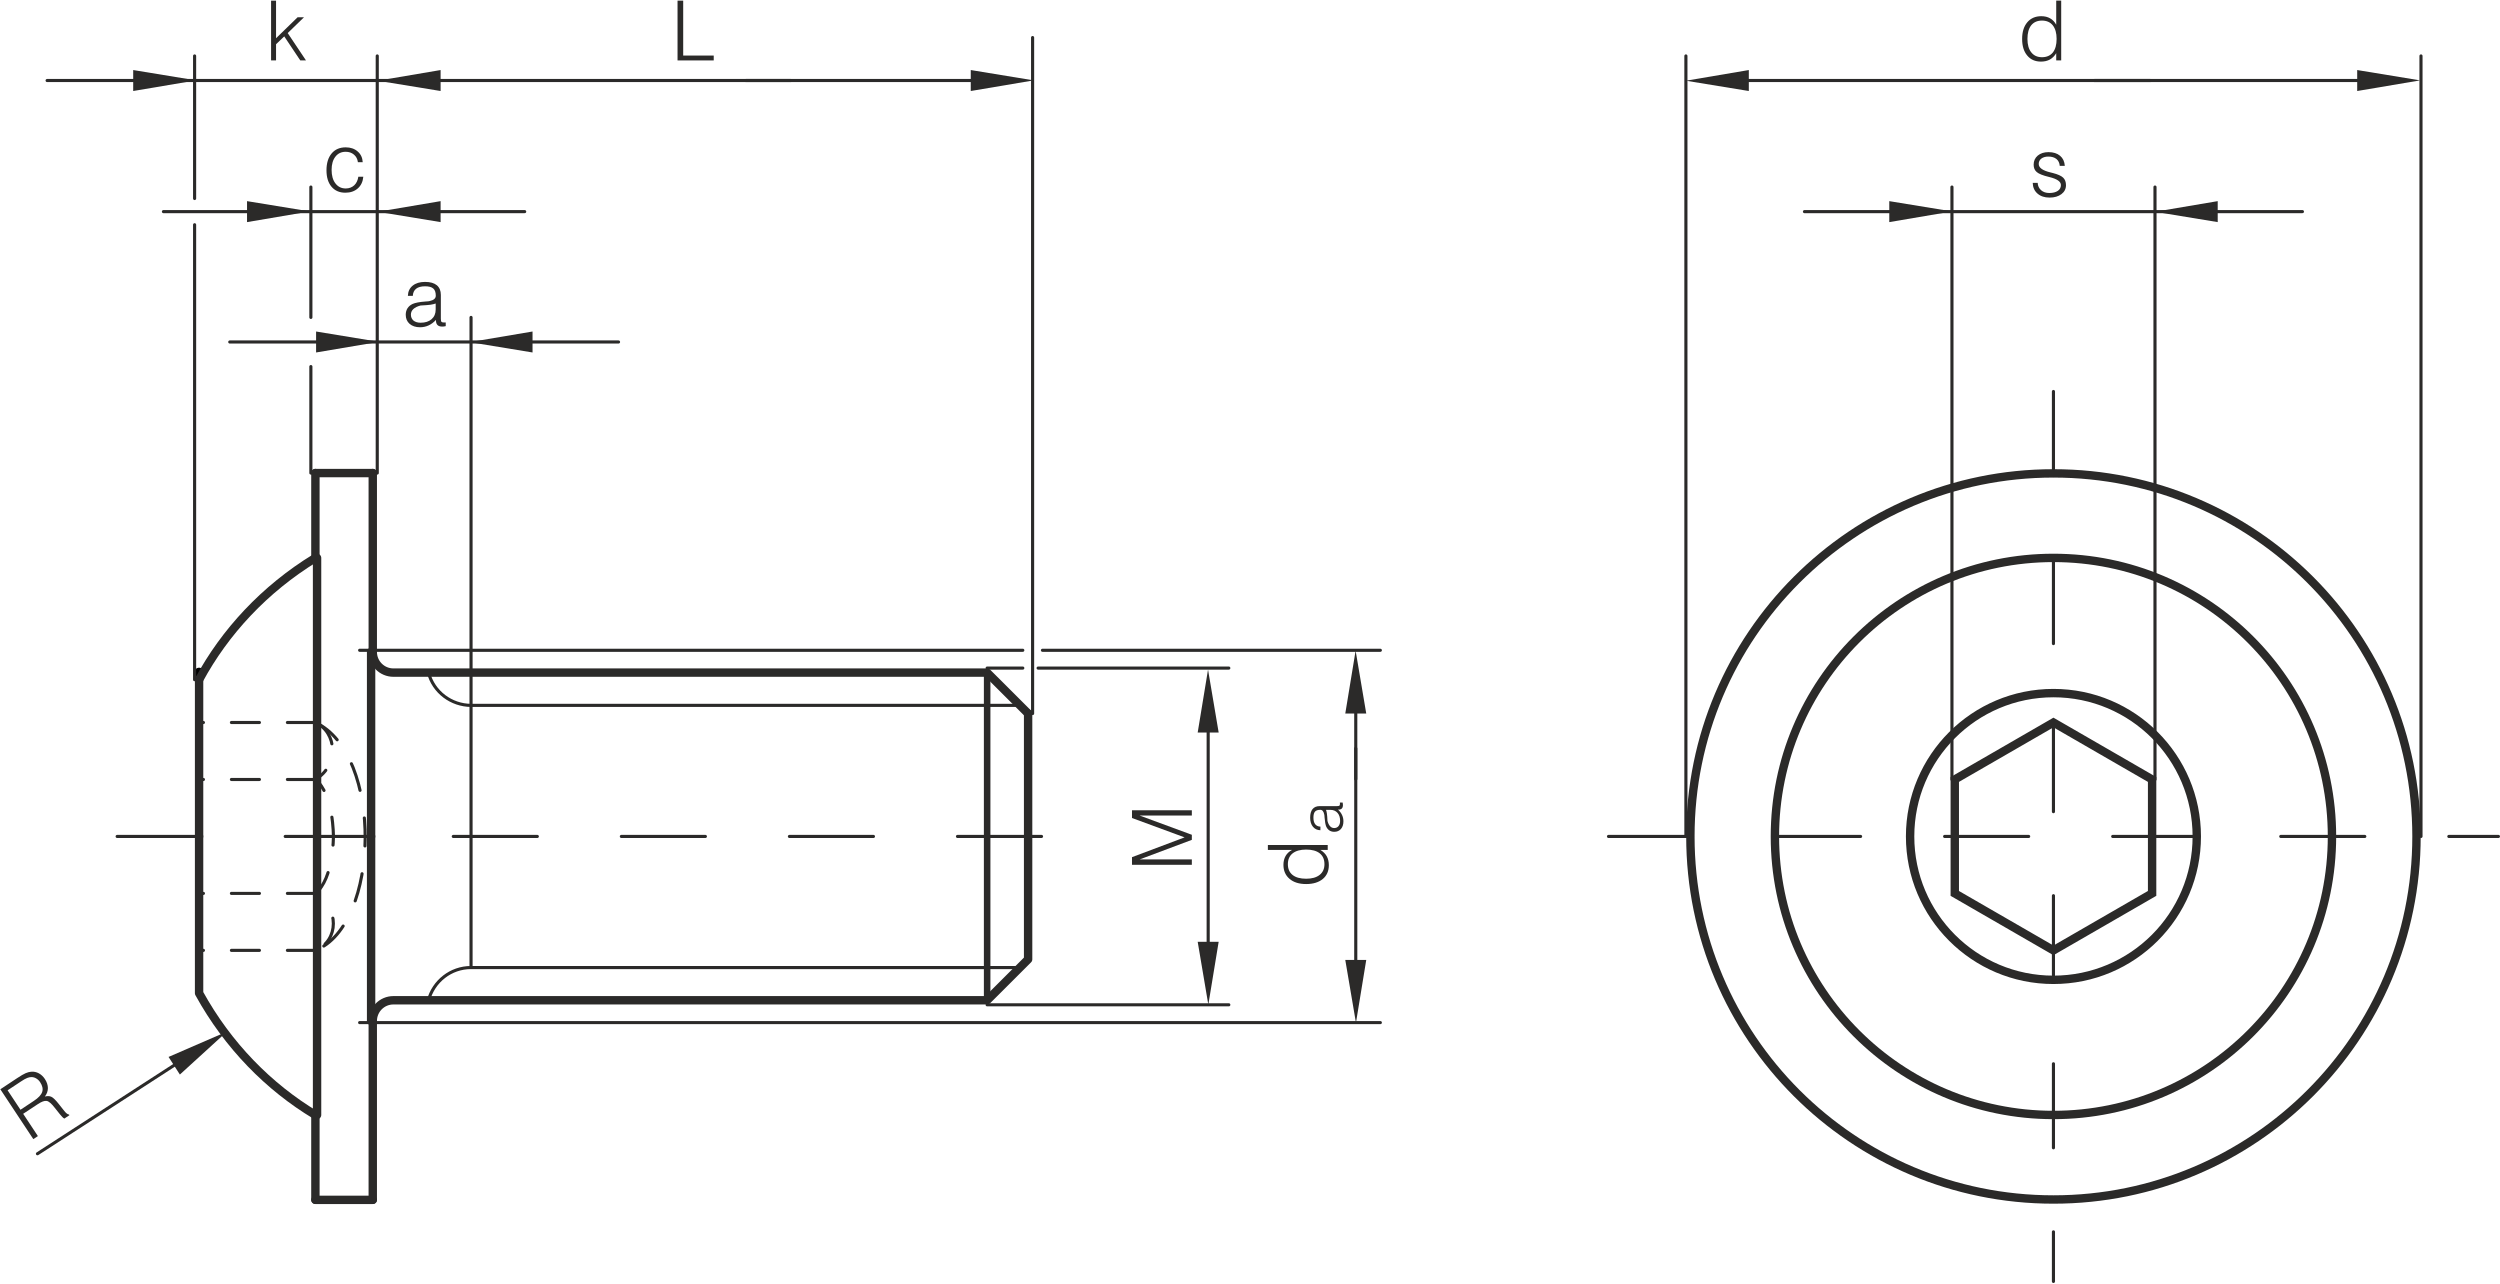 <?xml version="1.0" encoding="UTF-8"?> <svg xmlns="http://www.w3.org/2000/svg" xmlns:xlink="http://www.w3.org/1999/xlink" xml:space="preserve" width="892px" height="458px" version="1.1" style="shape-rendering:geometricPrecision; text-rendering:geometricPrecision; image-rendering:optimizeQuality; fill-rule:evenodd; clip-rule:evenodd" viewBox="0 0 51259 26293"> <defs> <style type="text/css"> .str3 {stroke:#2B2A29;stroke-width:64;stroke-linecap:round;stroke-miterlimit:4} .str4 {stroke:#2B2A29;stroke-width:134;stroke-linecap:round;stroke-miterlimit:4} .str0 {stroke:#2B2A29;stroke-width:172;stroke-linecap:round;stroke-miterlimit:4} .str2 {stroke:#2B2A29;stroke-width:64;stroke-linecap:round;stroke-miterlimit:4;stroke-dasharray:574 574} .str1 {stroke:#2B2A29;stroke-width:64;stroke-linecap:round;stroke-miterlimit:4;stroke-dasharray:1723 1723 1723 1723} .fil0 {fill:none;fill-rule:nonzero} .fil2 {fill:#2B2A29} .fil3 {fill:#2B2A29;fill-rule:nonzero} .fil1 {fill:black;fill-rule:nonzero} </style> </defs> <g id="Layer_x0020_1">  <line class="fil0 str0" x1="21080" y1="14617" x2="21080" y2="17137"></line> <line class="fil0 str1" x1="2402" y1="17137" x2="22759" y2="17137"></line> <path class="fil0 str0" d="M6467 9686l1176 0m-1176 14902l1176 0"></path> <path class="fil1" d="M4082 13778l101 0c0,-55 -46,-101 -101,-101 -56,0 -101,46 -101,101 0,56 45,101 101,101 55,0 101,-45 101,-101l-101 0z"></path> <line class="fil0 str0" x1="4082" y1="13923" x2="4082" y2="17137"></line> <line class="fil0 str1" x1="42103" y1="8014" x2="42103" y2="26261"></line> <path class="fil0 str0" d="M49547 17137c0,-4111 -3333,-7444 -7444,-7444 -4111,0 -7444,3333 -7444,7444 0,4111 3333,7444 7444,7444 4111,0 7444,-3333 7444,-7444z"></path> <line class="fil0 str1" x1="32980" y1="17137" x2="51227" y2="17137"></line> <path class="fil0 str0" d="M42103 14801l-2023 1168 0 2336 2023 1168 2023 -1168 0 -2336 -2023 -1168zm2939 2336c0,-1623 -1316,-2939 -2939,-2939 -1623,0 -2939,1316 -2939,2939 0,1623 1316,2940 2939,2940 1623,0 2939,-1317 2939,-2940zm2772 0c0,-3154 -2557,-5711 -5711,-5711 -3154,0 -5711,2557 -5711,5711 0,3154 2557,5711 5711,5711 3154,0 5711,-2557 5711,-5711z"></path> <path class="fil0 str0" d="M21080 14617l-840 -839m-12597 -4092l0 3666m0 2c0,234 189,424 424,424m0 0l12173 0"></path> <path class="fil0 str0" d="M7643 13352l0 2m-34 0l0 3783"></path> <path class="fil0 str2" d="M6467 14801l-2385 0m2385 1168l-2385 0m2385 2336l-2385 0m2385 1168l-2385 0"></path> <path class="fil0 str3" d="M9658 14450l0 2687m-874 -3361c106,404 470,671 874,674m0 0l11254 0"></path> <line class="fil0 str4" x1="20240" y1="13778" x2="20240" y2="17137"></line> <path class="fil0 str0" d="M21080 19657l0 -2520m0 2520l-840 839m-12173 0c-235,0 -424,190 -424,425m424 -425l12173 0"></path> <line class="fil0 str0" x1="7643" y1="20922" x2="7643" y2="20921"></line> <path class="fil0 str3" d="M9658 19825l0 -2688m0 2688c-417,0 -768,282 -874,673m874 -673l11254 0"></path> <line class="fil0 str4" x1="20240" y1="20496" x2="20240" y2="17137"></line> <line class="fil0 str0" x1="7643" y1="24588" x2="7643" y2="20922"></line> <line class="fil0 str0" x1="7609" y1="20921" x2="7609" y2="17137"></line> <path class="fil0 str0" d="M6467 9686l0 1740m0 11422l0 1740"></path> <path class="fil0 str2" d="M6467 14801c1390,640 1331,4151 0,4672"></path> <line class="fil0 str0" x1="6501" y1="11426" x2="6501" y2="22848"></line> <path class="fil0 str2" d="M6467 14801c442,196 494,877 0,1168 376,301 369,1168 369,1168 0,0 7,867 -369,1168 494,291 487,973 0,1168"></path> <line class="fil0 str3" x1="20240" y1="20589" x2="25195" y2="20589"></line> <line class="fil0 str3" x1="21285" y1="13685" x2="25195" y2="13685"></line> <line class="fil0 str3" x1="20240" y1="13685" x2="20971" y2="13685"></line> <line class="fil0 str3" x1="6374" y1="6495" x2="6374" y2="3822"></line> <line class="fil0 str3" x1="6374" y1="9686" x2="6374" y2="7503"></line> <line class="fil0 str3" x1="3990" y1="4057" x2="3990" y2="1134"></line> <line class="fil0 str3" x1="3990" y1="13923" x2="3990" y2="4595"></line> <line class="fil0 str3" x1="9658" y1="14450" x2="9658" y2="6495"></line> <line class="fil0 str3" x1="7735" y1="9686" x2="7735" y2="1134"></line> <line class="fil0 str3" x1="21172" y1="14617" x2="21172" y2="757"></line> <line class="fil0 str3" x1="44185" y1="15969" x2="44185" y2="3822"></line> <line class="fil0 str3" x1="40022" y1="15969" x2="40022" y2="3822"></line> <line class="fil0 str3" x1="49639" y1="17137" x2="49639" y2="1134"></line> <line class="fil0 str3" x1="34567" y1="17137" x2="34567" y2="1134"></line> <path class="fil0 str0" d="M6467 11426c-1048,641 -1858,1522 -2385,2498m0 6427l0 -3214m0 3214c591,1076 1434,1926 2385,2497"></path> <path class="fil0 str3" d="M7374 13320l13597 0m403 0l6928 0m-20928 7634l20928 0"></path> <line class="fil0 str3" x1="8168" y1="1638" x2="966" y2="1638"></line> <line class="fil0 str3" x1="4711" y1="6999" x2="10236" y2="6999"></line> <line class="fil0 str3" x1="10736" y1="6999" x2="12682" y2="6999"></line> <line class="fil0 str3" x1="10758" y1="4326" x2="6028" y2="4326"></line> <line class="fil0 str3" x1="5335" y1="4326" x2="3351" y2="4326"></line> <line class="fil0 str3" x1="768" y1="23643" x2="4046" y2="21521"></line> <line class="fil0 str3" x1="36998" y1="4326" x2="44785" y2="4326"></line> <line class="fil0 str3" x1="44724" y1="4326" x2="47208" y2="4326"></line> <line class="fil0 str3" x1="16213" y1="1638" x2="8759" y2="1638"></line> <line class="fil0 str3" x1="20370" y1="1638" x2="15293" y2="1638"></line> <line class="fil0 str3" x1="42943" y1="1638" x2="48755" y2="1638"></line> <line class="fil0 str3" x1="35042" y1="1638" x2="44090" y2="1638"></line> <line class="fil0 str3" x1="27798" y1="15332" x2="27798" y2="20219"></line> <line class="fil0 str3" x1="27798" y1="14172" x2="27798" y2="15961"></line> <line class="fil0 str3" x1="24772" y1="14115" x2="24772" y2="20009"></line> <polygon class="fil2" points="2731,1423 2731,1853 4021,1635 "></polygon> <polygon class="fil2" points="48331,1423 48331,1853 49621,1635 "></polygon> <polygon class="fil2" points="38737,4111 38737,4541 40026,4322 "></polygon> <polygon class="fil2" points="19904,1423 19904,1853 21194,1635 "></polygon> <polygon class="fil2" points="24557,15006 24987,15006 24769,13716 "></polygon> <polygon class="fil2" points="27583,14617 28013,14617 27795,13327 "></polygon> <polygon class="fil2" points="24987,19297 24557,19297 24775,20587 "></polygon> <polygon class="fil2" points="28013,19669 27583,19669 27802,20958 "></polygon> <polygon class="fil2" points="5065,4111 5065,4541 6354,4322 "></polygon> <polygon class="fil2" points="9034,4541 9034,4111 7744,4329 "></polygon> <polygon class="fil2" points="10919,7214 10919,6784 9629,7002 "></polygon> <polygon class="fil2" points="35857,1853 35857,1423 34567,1642 "></polygon> <polygon class="fil2" points="45471,4541 45471,4111 44182,4329 "></polygon> <polygon class="fil2" points="3456,21658 3688,22019 4654,21138 "></polygon> <polygon class="fil2" points="6481,6784 6481,7214 7770,6996 "></polygon> <polygon class="fil2" points="9034,1853 9034,1423 7744,1642 "></polygon> <g id="_2209304547584"> <path class="fil3" d="M26781 18004c119,0 211,-26 277,-79 65,-52 98,-125 98,-219 0,-97 -32,-171 -97,-223 -65,-51 -157,-77 -278,-77 -120,0 -212,26 -278,78 -65,52 -97,126 -97,222 0,96 32,169 97,221 64,51 157,77 278,77zm-785 -692l1227 0 0 102 -150 0c57,34 101,77 130,129 29,53 43,114 43,183 0,119 -41,214 -124,283 -84,69 -197,104 -341,104 -143,0 -257,-35 -340,-106 -84,-71 -126,-167 -126,-288 0,-69 15,-129 44,-181 29,-51 73,-93 132,-124l-495 0 0 -102z"></path> <path class="fil3" d="M27188 16592c8,20 14,46 18,77 5,31 9,81 12,150 13,49 31,85 54,109 23,25 51,37 84,37 37,0 66,-13 88,-39 22,-27 33,-63 33,-108 0,-69 -17,-123 -53,-164 -36,-41 -84,-62 -146,-62l-90 0zm246 -5c38,35 65,71 83,111 19,40 28,83 28,129 0,66 -17,118 -51,157 -35,39 -80,58 -137,58 -37,0 -69,-9 -97,-26 -28,-18 -49,-44 -66,-77 -17,-39 -29,-104 -36,-194 -1,-18 -2,-31 -3,-40 -1,-5 -2,-12 -4,-21 -13,-62 -39,-93 -80,-93 -51,0 -87,12 -109,37 -22,26 -32,67 -32,124 0,58 12,103 36,134 24,31 60,48 108,50l-1 74c-65,-2 -116,-26 -153,-72 -38,-46 -57,-108 -57,-186 0,-78 17,-137 50,-177 34,-40 82,-60 147,-60l354 0c27,0 43,-4 50,-10 6,-7 10,-19 10,-37 0,-6 0,-10 -1,-15 0,-3 0,-8 -1,-12l57 0c2,9 3,19 4,28 2,9 2,18 2,26 0,30 -8,54 -23,69 -15,15 -37,23 -67,23l-11 0z"></path> </g> <polygon class="fil3" points="24437,17719 23210,17719 23210,17562 24288,17156 23210,16759 23210,16600 24437,16600 24437,16709 23368,16709 24437,17103 24437,17207 23368,17608 24437,17608 "></polygon> <path class="fil3" d="M420 22741l271 -180c96,-63 154,-125 174,-185 20,-60 6,-127 -42,-200 -22,-33 -49,-59 -80,-77 -30,-19 -64,-28 -99,-28 -27,0 -56,6 -86,18 -31,11 -76,37 -136,77l-39 26 -227 150 264 399zm263 602l-676 -1022 341 -226c79,-53 139,-87 178,-104 40,-17 78,-27 115,-30 55,-4 107,7 155,33 48,26 89,64 123,115 42,63 62,126 63,187 0,62 -21,120 -62,174 51,-13 95,-12 132,5 37,16 88,66 153,148l114 144c18,23 35,40 51,52 16,12 31,19 45,20l8 14 -104 69c-13,-7 -26,-17 -41,-32 -15,-15 -32,-34 -51,-58l-101 -127c-68,-89 -124,-137 -168,-145 -43,-8 -105,14 -184,67l-299 197 302 457 -94 62z"></path> <path class="fil3" d="M41570 785c0,119 26,211 79,276 52,66 125,99 219,99 96,0 171,-33 223,-97 51,-65 77,-158 77,-278 0,-120 -26,-212 -78,-278 -52,-65 -126,-98 -222,-98 -96,0 -169,33 -221,97 -51,65 -77,158 -77,279zm692 -785l0 1226 -102 0 0 -149c-34,57 -77,100 -129,130 -53,29 -114,43 -183,43 -120,0 -214,-41 -283,-125 -70,-83 -104,-196 -104,-340 0,-144 35,-257 106,-341 70,-83 167,-125 287,-125 70,0 130,15 181,44 52,29 93,73 125,131l0 -494 102 0z"></path> <polygon class="fil3" points="13892,1226 13892,0 14008,0 14008,1126 14634,1126 14634,1226 "></polygon> <polygon class="fil3" points="5558,1226 5558,0 5660,0 5660,771 6102,341 6233,341 5899,665 6274,1226 6157,1226 5828,733 5660,894 5660,1226 "></polygon> <path class="fil3" d="M7347 3610l102 0c-9,102 -47,182 -113,240 -65,58 -150,88 -255,88 -120,0 -215,-41 -284,-123 -69,-82 -103,-194 -103,-336 0,-146 35,-261 105,-345 70,-84 167,-126 289,-126 99,0 181,28 245,84 65,56 99,129 104,220l-99 0c-8,-65 -35,-116 -81,-155 -46,-39 -102,-58 -169,-58 -89,0 -159,33 -211,100 -52,66 -78,157 -78,271 0,117 26,210 79,278 53,69 123,103 211,103 69,0 127,-22 173,-64 46,-43 74,-102 85,-177z"></path> <path class="fil3" d="M8933 6210c-27,10 -62,18 -105,25 -42,6 -111,11 -205,16 -66,17 -115,42 -148,73 -34,32 -50,70 -50,115 0,50 18,90 53,121 36,29 85,44 147,44 94,0 168,-24 224,-72 56,-49 84,-115 84,-199l0 -123zm6 336c-46,50 -97,88 -151,113 -54,25 -113,38 -176,38 -89,0 -161,-24 -214,-70 -53,-47 -79,-109 -79,-187 0,-50 12,-94 36,-132 24,-38 59,-67 105,-89 53,-24 141,-41 264,-50 24,-1 43,-3 55,-4 7,-1 17,-3 29,-5 84,-18 127,-54 127,-110 0,-69 -17,-118 -52,-148 -34,-30 -90,-45 -168,-45 -80,0 -141,17 -183,50 -42,33 -65,82 -68,147l-101 -1c3,-88 35,-158 98,-209 63,-51 147,-77 254,-77 106,0 186,23 241,68 55,46 83,112 83,200l0 483c0,36 4,59 13,68 9,9 26,13 50,13 8,0 14,0 20,0 5,0 11,-1 17,-1l0 76c-13,3 -25,5 -38,7 -13,1 -25,2 -35,2 -42,0 -74,-10 -95,-31 -21,-21 -32,-51 -32,-92l0 -14z"></path> <path class="fil3" d="M41678 3737l102 0c3,62 26,111 70,150 43,38 99,57 168,57 74,0 132,-15 175,-44 42,-29 63,-69 63,-119 0,-71 -79,-126 -236,-164l-4 -1c-127,-30 -212,-64 -255,-101 -43,-36 -64,-87 -64,-152 0,-76 28,-138 84,-186 57,-47 130,-71 220,-71 100,0 179,25 238,75 59,50 91,118 97,207l-104 0c-4,-60 -27,-107 -67,-141 -41,-33 -96,-50 -165,-50 -61,0 -109,14 -145,41 -36,28 -54,65 -54,110 0,78 81,136 241,174 22,6 37,10 48,12 101,26 171,57 211,94 39,37 59,89 59,156 0,75 -31,136 -93,183 -62,47 -143,71 -244,71 -103,0 -185,-28 -247,-82 -63,-55 -95,-127 -98,-219z"></path> </g> </svg> 